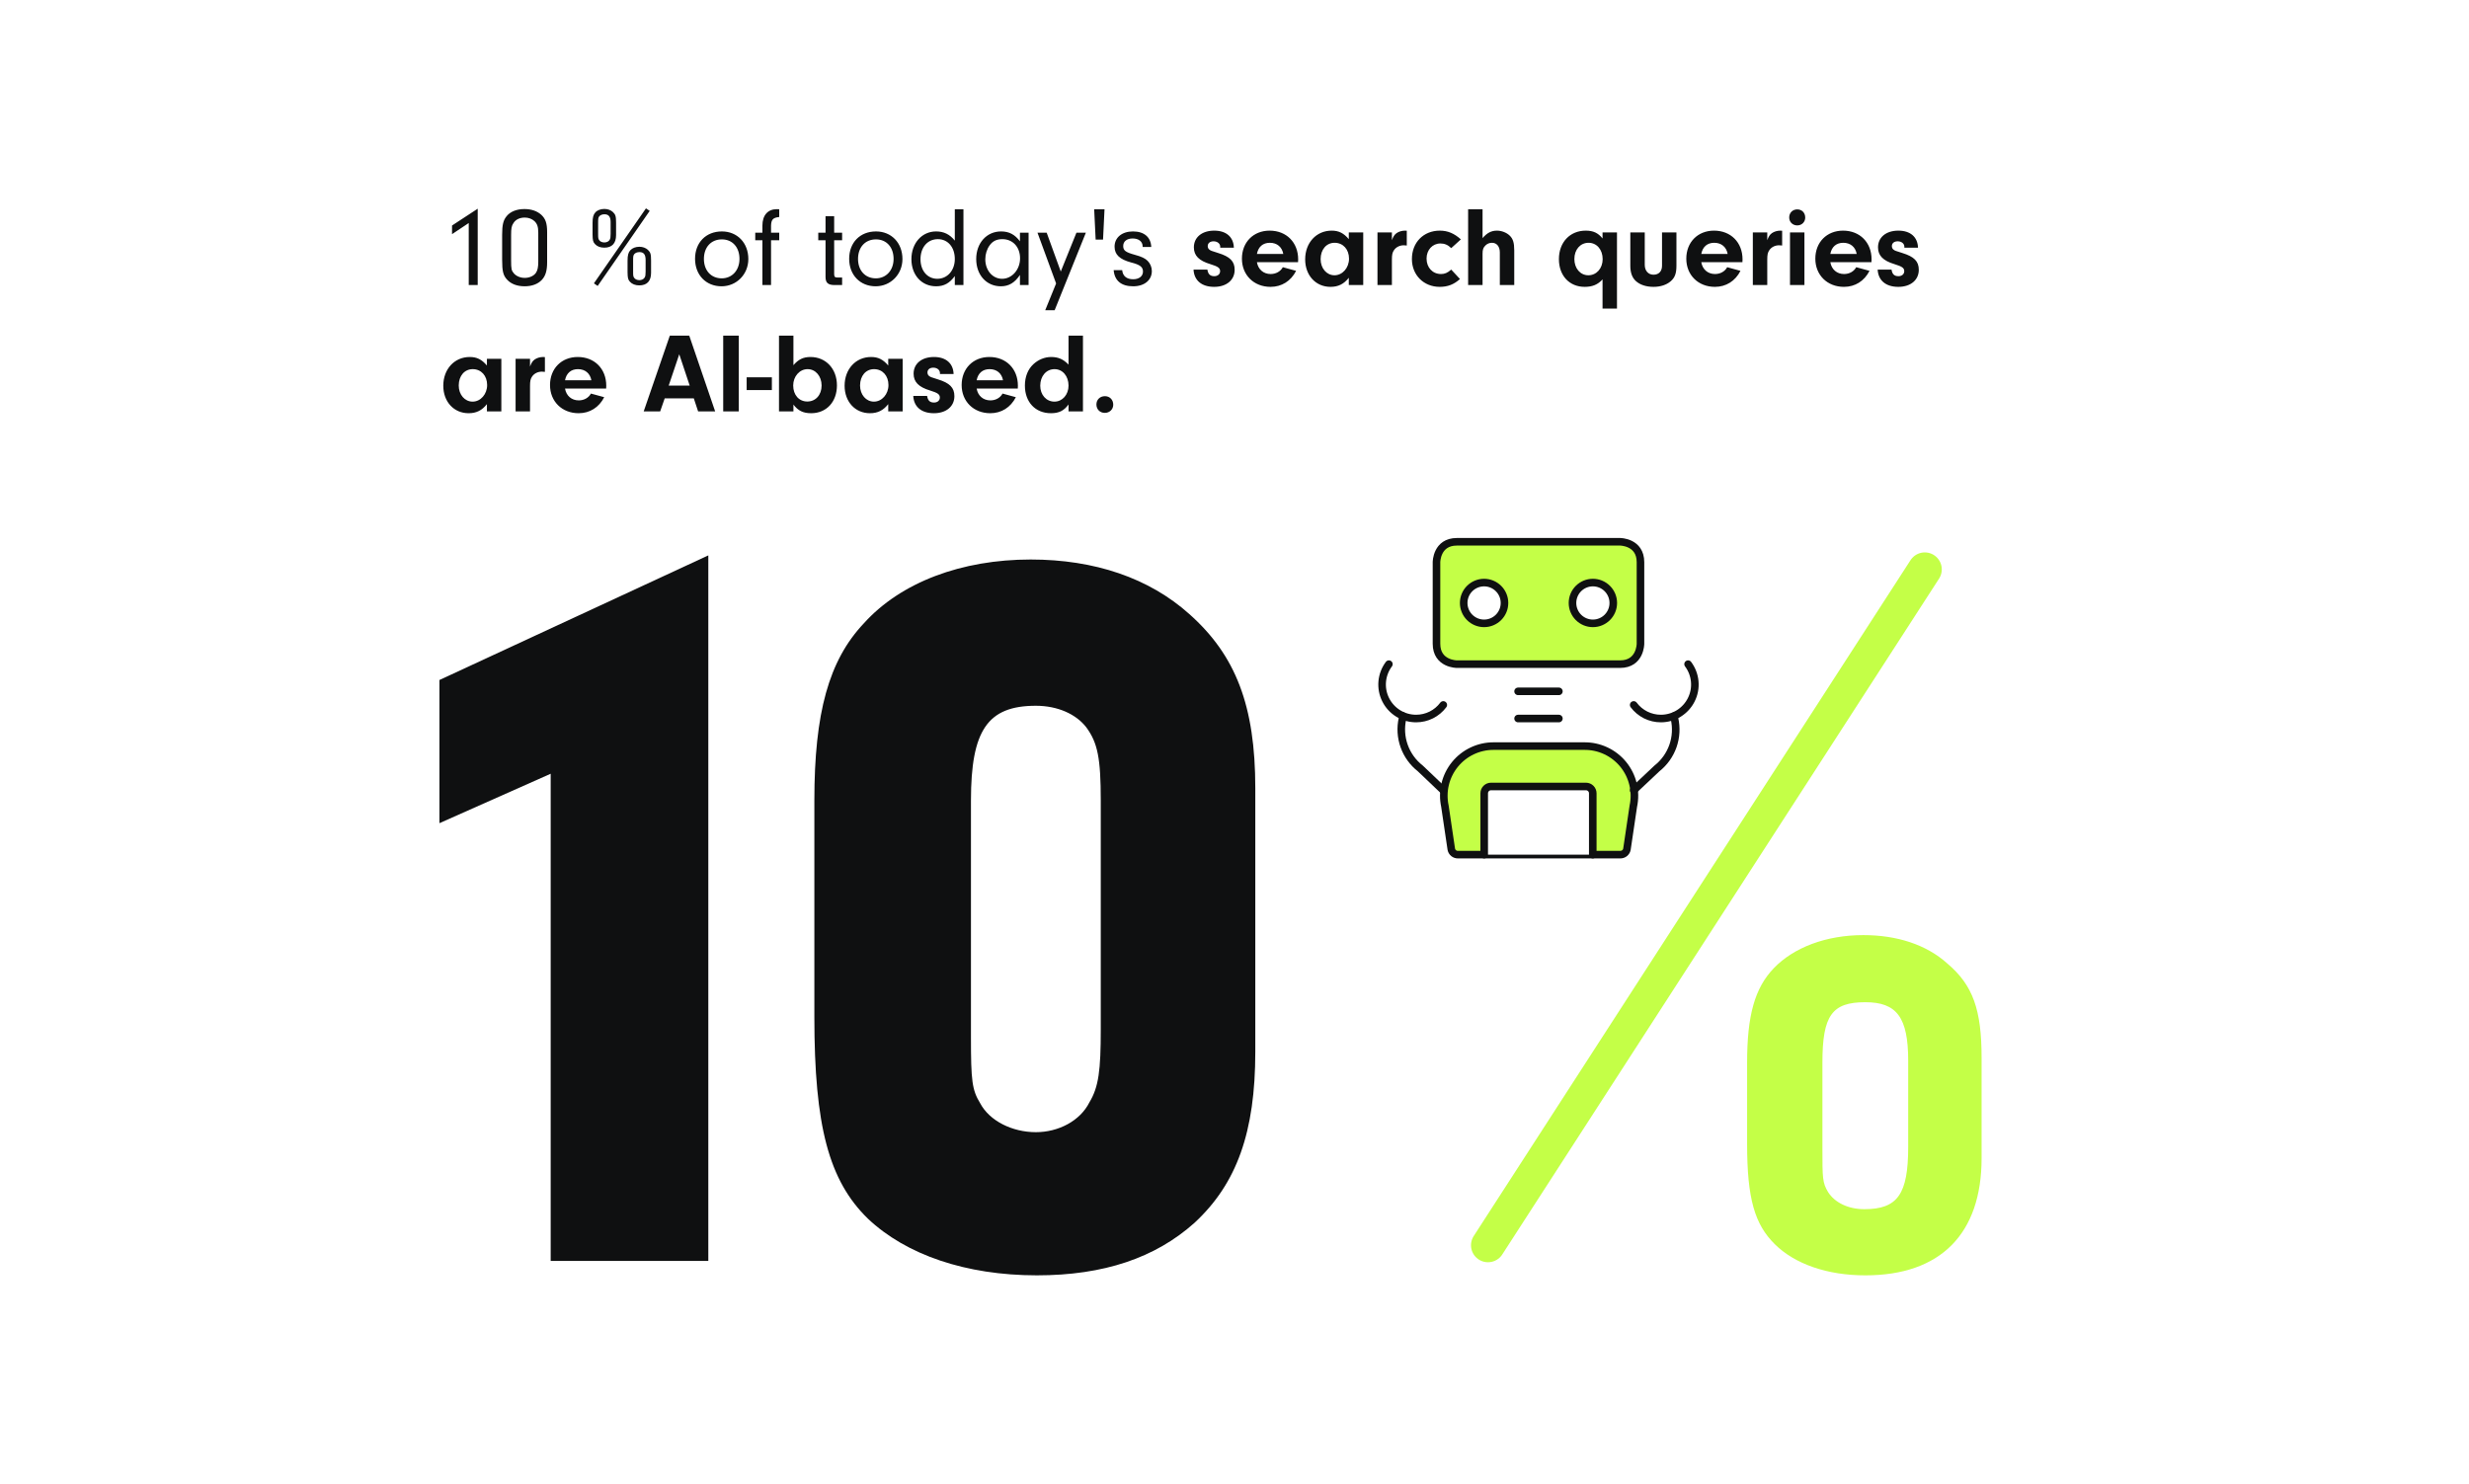<svg width="1680" height="1010" viewBox="0 0 1680 1010" fill="none" xmlns="http://www.w3.org/2000/svg">
<rect width="1680" height="1010" fill="white"/>
<path d="M318.946 151.79L307.581 159.366V153.49L325.053 142.049V194H318.946V151.79ZM372.288 157.974V178.461C372.288 184.259 371.206 187.815 368.655 190.521C365.949 193.382 361.852 194.85 356.981 194.85C351.956 194.85 347.782 193.304 345.076 190.366C342.37 187.506 341.674 184.568 341.674 176.76V159.752C341.674 153.026 342.447 149.857 344.767 147.074C347.318 143.981 351.57 142.281 356.827 142.281C361.543 142.281 365.408 143.595 368.268 146.146C371.206 148.852 372.288 151.944 372.288 157.974ZM347.782 159.907V177.147C347.782 183.099 348.014 184.182 349.714 186.115C351.338 187.97 354.121 189.13 357.059 189.13C360.228 189.13 363.166 187.815 364.635 185.728C365.795 184.027 366.258 181.863 366.258 178.074V158.361C366.258 154.341 365.563 152.331 363.63 150.475C361.929 148.929 359.61 148.079 357.059 148.079C353.734 148.079 350.874 149.393 349.405 151.79C348.091 153.645 347.782 155.423 347.782 159.907ZM419.2 151.635V159.984C419.2 165.628 416.417 168.565 411.16 168.565C408.531 168.565 406.289 167.715 404.82 166.092C403.506 164.623 403.274 163.54 403.197 159.598V151.712C403.197 148.001 403.738 145.991 405.129 144.523C406.444 143.054 408.763 142.203 411.237 142.203C413.556 142.203 415.566 142.976 417.035 144.291C418.813 145.991 419.2 147.151 419.2 151.635ZM406.985 151.79V158.902C406.985 161.994 407.062 162.458 407.681 163.386C408.299 164.391 409.691 165.009 411.237 165.009C412.86 165.009 414.252 164.314 414.87 163.154C415.334 162.304 415.489 161.453 415.489 159.134V151.171C415.489 147.538 414.175 145.837 411.314 145.837C409.768 145.837 408.454 146.378 407.758 147.228C407.062 148.156 406.985 148.775 406.985 151.79ZM443.011 177.379V185.728C443.011 191.294 440.228 194.232 434.971 194.232C432.342 194.232 430.1 193.382 428.631 191.758C427.317 190.289 427.085 189.207 427.008 185.341V177.456C427.008 173.745 427.549 171.735 428.941 170.266C430.332 168.797 432.574 167.947 435.048 167.947C437.367 167.947 439.377 168.72 440.846 170.034C442.624 171.735 443.011 172.895 443.011 177.379ZM430.796 177.533V184.646C430.796 187.738 430.873 188.125 431.492 189.052C432.11 190.057 433.579 190.676 435.048 190.676C436.594 190.676 438.063 189.98 438.681 188.82C439.145 187.97 439.3 187.197 439.3 184.878V176.915C439.3 173.204 437.986 171.581 435.125 171.581C433.579 171.581 432.265 172.122 431.569 172.972C430.873 173.9 430.796 174.518 430.796 177.533ZM442.083 143.518L406.676 194.618L404.124 192.84L439.532 141.817L442.083 143.518ZM491.184 157.51C501.698 157.51 509.197 165.319 509.197 176.296C509.197 186.733 501.157 194.85 490.952 194.85C480.361 194.85 472.939 187.12 472.939 176.142C472.939 165.087 480.361 157.51 491.184 157.51ZM491.184 162.922C483.84 162.922 478.969 168.256 478.969 176.219C478.969 184.105 483.84 189.439 491.107 189.439C498.142 189.439 503.167 183.95 503.167 176.219C503.167 168.256 498.374 162.922 491.184 162.922ZM524.647 163.54V194H518.772V163.54H513.901V158.361H518.772V153.568C518.772 146.533 522.405 142.358 528.59 142.358C528.899 142.358 529.595 142.358 530.213 142.435V147.692C525.962 148.156 524.802 149.393 524.647 153.568V158.361H530.213V163.54H524.647ZM567.599 163.54V186.733C567.677 188.511 568.141 188.898 570.305 188.898H573.011V194H567.522C563.347 193.923 561.724 192.377 561.724 188.434V163.54H556.776V158.361H561.724V147.151H567.599V158.361H573.011V163.54H567.599ZM596.049 157.51C606.563 157.51 614.062 165.319 614.062 176.296C614.062 186.733 606.022 194.85 595.817 194.85C585.226 194.85 577.804 187.12 577.804 176.142C577.804 165.087 585.226 157.51 596.049 157.51ZM596.049 162.922C588.705 162.922 583.834 168.256 583.834 176.219C583.834 184.105 588.705 189.439 595.972 189.439C603.007 189.439 608.032 183.95 608.032 176.219C608.032 168.256 603.239 162.922 596.049 162.922ZM649.69 163.772V142.435H655.565V194H649.69V187.893C646.133 192.763 642.345 194.85 636.934 194.85C627.115 194.85 620.158 187.197 620.158 176.374C620.158 165.55 627.27 157.51 636.934 157.51C642.191 157.51 646.211 159.443 649.69 163.772ZM638.171 162.767C631.136 162.767 626.342 168.334 626.342 176.451C626.342 184.259 631.058 189.748 637.784 189.748C644.665 189.748 649.69 184.027 649.69 176.296C649.69 168.256 644.974 162.767 638.171 162.767ZM694.012 164.236V158.361H699.887V194H694.012V187.12C690.455 192.454 686.435 194.85 681.024 194.85C671.205 194.85 664.248 187.12 664.248 176.296C664.248 165.396 671.36 157.51 681.178 157.51C686.59 157.51 690.533 159.598 694.012 164.236ZM682.029 162.767C678.163 162.767 675.457 164.082 673.37 167.019C671.515 169.571 670.432 172.972 670.432 176.451C670.432 184.027 675.38 189.748 681.874 189.748C688.6 189.748 694.089 183.486 694.089 175.832C694.089 168.102 689.141 162.767 682.029 162.767ZM721.786 184.8L732.454 158.361H738.871L717.611 211.162H711.195L718.616 192.918L705.938 158.361H712.2L721.786 184.8ZM750.547 163.077H745.522L744.517 142.435H751.552L750.547 163.077ZM783.368 168.102H777.493V167.715C777.493 164.391 774.787 162.304 770.689 162.304C766.747 162.304 764.273 164.314 764.273 167.406C764.273 170.498 765.819 171.658 772.236 173.436C776.797 174.673 779.193 175.832 780.894 177.533C782.672 179.311 783.755 181.863 783.755 184.491C783.755 190.676 778.652 194.85 771.076 194.85C762.959 194.85 758.397 191.062 757.779 183.873H763.577C763.964 187.893 766.592 190.057 771.076 190.057C775.096 190.057 777.725 187.97 777.725 184.8C777.725 181.708 775.715 180.162 769.607 178.616C761.876 176.528 758.397 173.281 758.397 167.87C758.397 161.685 763.422 157.51 770.921 157.51C778.498 157.51 783.059 161.376 783.368 168.102ZM839.567 168.565H830.289V167.947C830.289 165.782 828.357 164.236 825.728 164.236C823.332 164.236 821.786 165.55 821.786 167.483C821.786 168.411 822.172 169.339 822.791 169.802C823.873 170.653 823.95 170.653 828.898 172.199C836.938 174.673 840.108 177.843 840.108 183.641C840.108 190.598 834.541 195.237 826.192 195.237C817.688 195.237 812.509 190.908 812.122 183.486H821.554C822.017 186.578 823.409 187.97 826.269 187.97C828.589 187.97 830.212 186.578 830.212 184.568C830.212 182.404 828.821 181.399 823.564 179.775C815.833 177.456 812.354 173.977 812.354 168.334C812.354 161.53 817.843 156.969 826.192 156.969C834.387 156.969 839.335 161.298 839.567 168.565ZM883.242 178.461H855.256C856.106 183.409 859.74 186.501 864.61 186.501C868.244 186.501 871.336 184.723 872.882 181.863L881.927 184.336C878.371 191.294 872.109 195.237 864.533 195.237C853.169 195.237 845.051 187.197 845.051 176.064C845.051 164.855 852.859 156.969 863.914 156.969C875.356 156.969 883.319 165.009 883.319 176.528L883.242 178.461ZM855.256 172.817H873.191C872.341 168.102 868.94 165.241 864.069 165.241C859.353 165.241 856.184 167.947 855.256 172.817ZM917.773 162.767V158.206H927.591V194H917.773V189.052C914.448 193.304 910.583 195.237 905.326 195.237C895.276 195.237 888.086 187.429 888.086 176.528C888.086 165.241 895.662 156.969 906.099 156.969C910.969 156.969 914.294 158.67 917.773 162.767ZM908.109 165.241C902.543 165.241 898.6 169.802 898.6 176.374C898.6 182.636 902.697 187.351 908.032 187.351C913.521 187.351 917.927 182.249 917.927 176.064C917.927 169.725 913.907 165.241 908.109 165.241ZM937.287 158.206H947.105V163.463C948.11 160.835 948.806 159.752 950.275 158.67C951.821 157.588 953.908 156.969 956.073 156.969C956.305 156.969 956.691 156.969 957.233 157.047V167.097C956.459 167.019 955.686 166.942 955.145 166.942C952.439 166.942 949.966 168.179 948.574 170.189C947.414 171.812 947.105 173.359 947.105 176.76V194H937.287V158.206ZM987.461 183.486L993.414 189.903C989.316 193.613 985.064 195.237 979.653 195.237C968.752 195.237 960.712 187.197 960.712 176.296C960.712 165.009 968.597 156.969 979.73 156.969C985.064 156.969 989.471 158.825 994.032 162.922L987.461 168.875C985.296 166.71 982.977 165.705 980.116 165.705C974.705 165.705 970.685 170.112 970.685 175.987C970.685 182.094 974.782 186.501 980.503 186.501C983.054 186.501 984.91 185.728 987.461 183.486ZM1008.79 142.435V162.072C1011.8 158.515 1014.74 156.969 1018.6 156.969C1021.7 156.969 1025.1 158.283 1027.19 160.293C1029.5 162.458 1030.35 165.241 1030.35 170.421V194H1020.54V171.812C1020.54 167.792 1018.45 165.241 1015.2 165.241C1013.5 165.241 1011.96 165.86 1010.8 167.019C1009.25 168.488 1008.79 169.88 1008.79 172.663V194H998.968V142.435H1008.79ZM1090.43 158.206H1100.25V210.003H1090.43V190.135C1087.26 193.691 1083.55 195.237 1078.29 195.237C1067.86 195.237 1060.74 187.583 1060.74 176.374C1060.74 164.932 1068.24 156.969 1078.99 156.969C1084.09 156.969 1087.42 158.515 1090.43 162.304V158.206ZM1080.92 165.241C1075.28 165.241 1071.26 169.88 1071.26 176.296C1071.26 182.636 1075.28 187.351 1080.77 187.351C1086.33 187.351 1090.51 182.636 1090.51 176.374C1090.51 169.88 1086.49 165.241 1080.92 165.241ZM1130.9 158.206H1140.71V180.858C1140.71 186.115 1139.63 189.052 1136.69 191.526C1133.83 193.923 1129.81 195.237 1125.1 195.237C1120.15 195.237 1115.9 193.845 1113.12 191.294C1110.56 188.975 1109.33 185.573 1109.33 180.858V158.206H1119.15V180.239C1119.15 184.259 1121.54 186.965 1125.1 186.965C1128.73 186.965 1130.9 184.646 1130.9 180.858V158.206ZM1185.61 178.461H1157.62C1158.47 183.409 1162.1 186.501 1166.97 186.501C1170.61 186.501 1173.7 184.723 1175.25 181.863L1184.29 184.336C1180.74 191.294 1174.47 195.237 1166.9 195.237C1155.53 195.237 1147.42 187.197 1147.42 176.064C1147.42 164.855 1155.22 156.969 1166.28 156.969C1177.72 156.969 1185.68 165.009 1185.68 176.528L1185.61 178.461ZM1157.62 172.817H1175.56C1174.7 168.102 1171.3 165.241 1166.43 165.241C1161.72 165.241 1158.55 167.947 1157.62 172.817ZM1192.69 158.206H1202.51V163.463C1203.52 160.835 1204.21 159.752 1205.68 158.67C1207.23 157.588 1209.31 156.969 1211.48 156.969C1211.71 156.969 1212.1 156.969 1212.64 157.047V167.097C1211.86 167.019 1211.09 166.942 1210.55 166.942C1207.84 166.942 1205.37 168.179 1203.98 170.189C1202.82 171.812 1202.51 173.359 1202.51 176.76V194H1192.69V158.206ZM1227.8 158.206V194H1217.98V158.206H1227.8ZM1222.93 142.513C1226.1 142.513 1228.34 144.832 1228.34 148.079C1228.34 151.094 1226.02 153.413 1222.93 153.413C1219.76 153.413 1217.44 151.094 1217.44 148.001C1217.44 144.832 1219.76 142.513 1222.93 142.513ZM1273.41 178.461H1245.42C1246.27 183.409 1249.91 186.501 1254.78 186.501C1258.41 186.501 1261.5 184.723 1263.05 181.863L1272.09 184.336C1268.54 191.294 1262.28 195.237 1254.7 195.237C1243.34 195.237 1235.22 187.197 1235.22 176.064C1235.22 164.855 1243.03 156.969 1254.08 156.969C1265.52 156.969 1273.49 165.009 1273.49 176.528L1273.41 178.461ZM1245.42 172.817H1263.36C1262.51 168.102 1259.11 165.241 1254.24 165.241C1249.52 165.241 1246.35 167.947 1245.42 172.817ZM1305.08 168.565H1295.8V167.947C1295.8 165.782 1293.87 164.236 1291.24 164.236C1288.84 164.236 1287.3 165.55 1287.3 167.483C1287.3 168.411 1287.68 169.339 1288.3 169.802C1289.38 170.653 1289.46 170.653 1294.41 172.199C1302.45 174.673 1305.62 177.843 1305.62 183.641C1305.62 190.598 1300.05 195.237 1291.7 195.237C1283.2 195.237 1278.02 190.908 1277.63 183.486H1287.07C1287.53 186.578 1288.92 187.97 1291.78 187.97C1294.1 187.97 1295.72 186.578 1295.72 184.568C1295.72 182.404 1294.33 181.399 1289.08 179.775C1281.34 177.456 1277.87 173.977 1277.87 168.334C1277.87 161.53 1283.35 156.969 1291.7 156.969C1299.9 156.969 1304.85 161.298 1305.08 168.565ZM331.315 248.767V244.206H341.133V280H331.315V275.052C327.991 279.304 324.125 281.237 318.868 281.237C308.818 281.237 301.628 273.429 301.628 262.528C301.628 251.241 309.205 242.969 319.641 242.969C324.512 242.969 327.836 244.67 331.315 248.767ZM321.651 251.241C316.085 251.241 312.142 255.802 312.142 262.374C312.142 268.636 316.24 273.351 321.574 273.351C327.063 273.351 331.47 268.249 331.47 262.064C331.47 255.725 327.45 251.241 321.651 251.241ZM350.829 244.206H360.648V249.463C361.653 246.835 362.348 245.752 363.817 244.67C365.363 243.588 367.451 242.969 369.615 242.969C369.847 242.969 370.234 242.969 370.775 243.047V253.097C370.002 253.019 369.229 252.942 368.688 252.942C365.982 252.942 363.508 254.179 362.116 256.189C360.957 257.812 360.648 259.359 360.648 262.76V280H350.829V244.206ZM412.445 264.461H384.459C385.31 269.409 388.943 272.501 393.813 272.501C397.447 272.501 400.539 270.723 402.085 267.863L411.131 270.336C407.574 277.294 401.312 281.237 393.736 281.237C382.372 281.237 374.254 273.197 374.254 262.064C374.254 250.855 382.063 242.969 393.118 242.969C404.559 242.969 412.522 251.009 412.522 262.528L412.445 264.461ZM384.459 258.817H402.395C401.544 254.102 398.143 251.241 393.272 251.241C388.556 251.241 385.387 253.947 384.459 258.817ZM472.086 271.11H452.295L449.203 280H437.993L455.774 228.435H468.994L486.62 280H475.024L472.086 271.11ZM469.303 262.451L462.19 241.114L455.001 262.451H469.303ZM502.687 228.435V280H492.096V228.435H502.687ZM525.213 256.807V265.466H508.05V256.807H525.213ZM539.876 275.361V280H530.058V228.435H539.876V248.535C543.278 244.593 546.602 242.969 551.473 242.969C561.987 242.969 569.486 251.009 569.486 262.296C569.486 273.506 562.373 281.237 551.937 281.237C546.525 281.237 543.046 279.536 539.876 275.361ZM549.54 251.241C544.051 251.241 539.722 256.189 539.722 262.374C539.722 268.79 543.665 273.274 549.308 273.274C555.029 273.274 559.049 268.79 559.049 262.374C559.049 256.034 554.952 251.241 549.54 251.241ZM604.386 248.767V244.206H614.204V280H604.386V275.052C601.062 279.304 597.196 281.237 591.939 281.237C581.889 281.237 574.7 273.429 574.7 262.528C574.7 251.241 582.276 242.969 592.713 242.969C597.583 242.969 600.907 244.67 604.386 248.767ZM594.723 251.241C589.156 251.241 585.214 255.802 585.214 262.374C585.214 268.636 589.311 273.351 594.645 273.351C600.134 273.351 604.541 268.249 604.541 262.064C604.541 255.725 600.521 251.241 594.723 251.241ZM648.862 254.565H639.585V253.947C639.585 251.782 637.652 250.236 635.024 250.236C632.627 250.236 631.081 251.55 631.081 253.483C631.081 254.411 631.468 255.339 632.086 255.802C633.168 256.653 633.246 256.653 638.194 258.199C646.234 260.673 649.403 263.843 649.403 269.641C649.403 276.598 643.837 281.237 635.488 281.237C626.984 281.237 621.804 276.908 621.418 269.486H630.849C631.313 272.578 632.705 273.97 635.565 273.97C637.884 273.97 639.508 272.578 639.508 270.568C639.508 268.404 638.116 267.399 632.859 265.775C625.128 263.456 621.65 259.977 621.65 254.334C621.65 247.53 627.138 242.969 635.488 242.969C643.682 242.969 648.63 247.298 648.862 254.565ZM692.537 264.461H664.552C665.402 269.409 669.035 272.501 673.906 272.501C677.539 272.501 680.632 270.723 682.178 267.863L691.223 270.336C687.667 277.294 681.405 281.237 673.829 281.237C662.464 281.237 654.347 273.197 654.347 262.064C654.347 250.855 662.155 242.969 673.21 242.969C684.652 242.969 692.615 251.009 692.615 262.528L692.537 264.461ZM664.552 258.817H682.487C681.637 254.102 678.235 251.241 673.365 251.241C668.649 251.241 665.479 253.947 664.552 258.817ZM727.068 248.149V228.435H736.886V280H727.068V275.284C723.976 279.536 720.574 281.237 715.085 281.237C704.494 281.237 697.382 273.661 697.382 262.451C697.382 256.421 699.392 251.396 703.102 247.917C706.504 244.747 710.833 242.969 715.24 242.969C720.11 242.969 723.589 244.515 727.068 248.149ZM717.559 251.241C711.916 251.241 707.818 255.957 707.818 262.528C707.818 268.713 711.916 273.351 717.482 273.351C722.893 273.351 727.068 268.636 727.068 262.451C727.068 255.957 723.048 251.241 717.559 251.241ZM751.841 269.641C755.088 269.641 757.485 272.037 757.485 275.439C757.485 278.608 755.011 281.005 751.764 281.005C748.44 281.005 746.043 278.608 746.043 275.284C746.043 272.037 748.44 269.641 751.841 269.641Z" fill="#0F1011"/>
<path d="M1348.35 720.059V788.243C1348.35 839.703 1320.46 868.006 1269.22 868.006C1243.28 868.006 1221.23 860.287 1207.61 846.779C1193.99 833.27 1188.8 815.903 1188.8 778.594V723.275C1188.8 691.113 1193.99 672.459 1206.96 658.951C1220.58 644.799 1242.63 636.437 1267.93 636.437C1290.63 636.437 1310.73 642.869 1325 655.734C1342.51 670.529 1348.35 687.253 1348.35 720.059ZM1240.04 723.275V781.811C1240.04 801.751 1240.04 804.968 1243.93 811.4C1248.47 818.476 1257.55 822.978 1268.58 822.978C1291.28 822.978 1298.41 812.687 1298.41 780.524V721.989C1298.41 692.399 1290.63 682.108 1269.22 682.108C1246.52 682.108 1240.04 691.113 1240.04 723.275Z" fill="#C4FF47"/>
<path d="M1309.7 387.535L1012.48 847.524" stroke="#C4FF47" stroke-width="23.123" stroke-linecap="round" stroke-linejoin="round"/>
<path d="M991.322 368.74H1102.36C1102.36 368.74 1116.24 368.74 1116.24 382.62V438.141C1116.24 438.141 1116.24 452.021 1102.36 452.021H991.322C991.322 452.021 977.442 452.021 977.442 438.141V382.62C977.442 382.62 977.442 368.74 991.322 368.74Z" fill="#C4FF47" stroke="#0F1011" stroke-width="5.154" stroke-linecap="round" stroke-linejoin="round"/>
<path d="M995.949 410.381C995.949 414.062 997.411 417.592 1000.01 420.195C1002.62 422.798 1006.15 424.261 1009.83 424.261C1013.51 424.261 1017.04 422.798 1019.64 420.195C1022.25 417.592 1023.71 414.062 1023.71 410.381C1023.71 406.699 1022.25 403.169 1019.64 400.566C1017.04 397.963 1013.51 396.5 1009.83 396.5C1006.15 396.5 1002.62 397.963 1000.01 400.566C997.411 403.169 995.949 406.699 995.949 410.381Z" fill="white" stroke="#0F1011" stroke-width="5.154" stroke-linecap="round" stroke-linejoin="round"/>
<path d="M1069.98 410.381C1069.98 414.062 1071.44 417.592 1074.04 420.195C1076.64 422.798 1080.18 424.261 1083.86 424.261C1087.54 424.261 1091.07 422.798 1093.67 420.195C1096.27 417.592 1097.74 414.062 1097.74 410.381C1097.74 406.699 1096.27 403.169 1093.67 400.566C1091.07 397.963 1087.54 396.5 1083.86 396.5C1080.18 396.5 1076.64 397.963 1074.04 400.566C1071.44 403.169 1069.98 406.699 1069.98 410.381Z" fill="white" stroke="#0F1011" stroke-width="5.154" stroke-linecap="round" stroke-linejoin="round"/>
<path d="M1032.96 470.528H1060.72" stroke="#0F1011" stroke-width="5.154" stroke-linecap="round" stroke-linejoin="round"/>
<path d="M1032.96 489.035H1060.72" stroke="#0F1011" stroke-width="5.154" stroke-linecap="round" stroke-linejoin="round"/>
<path d="M1077.93 507.799H1016.24C1011.2 507.796 1006.21 508.922 1001.66 511.094C997.11 513.266 993.101 516.43 989.931 520.352C986.76 524.275 984.508 528.857 983.339 533.763C982.17 538.668 982.114 543.774 983.175 548.704L987.516 577.975C987.712 579.026 988.275 579.973 989.103 580.649C989.931 581.326 990.973 581.686 992.042 581.668H1102.5C1103.57 581.686 1104.61 581.326 1105.44 580.649C1106.27 579.973 1106.83 579.026 1107.03 577.975L1111.37 548.704C1112.44 543.743 1112.37 538.605 1111.18 533.672C1109.99 528.739 1107.71 524.137 1104.5 520.207C1101.29 516.278 1097.23 513.122 1092.63 510.974C1088.03 508.826 1083.01 507.74 1077.93 507.799Z" fill="#C4FF47" stroke="#0F1011" stroke-width="5.154" stroke-linecap="round" stroke-linejoin="round"/>
<path d="M1111.62 537.893L1127.44 522.995C1132.44 519.043 1136.21 513.755 1138.33 507.743C1140.44 501.732 1140.8 495.245 1139.38 489.035V487.277" stroke="#0F1011" stroke-width="5.154" stroke-linecap="round" stroke-linejoin="round"/>
<path d="M1148.63 452.021C1151.21 455.458 1152.78 459.545 1153.16 463.824C1153.55 468.103 1152.74 472.405 1150.81 476.247C1148.89 480.09 1145.94 483.322 1142.29 485.58C1138.63 487.839 1134.42 489.035 1130.12 489.035C1126.53 489.042 1122.99 488.209 1119.77 486.603C1116.56 484.996 1113.77 482.66 1111.62 479.782" stroke="#0F1011" stroke-width="5.154" stroke-linecap="round" stroke-linejoin="round"/>
<path d="M982.068 537.893L966.43 522.995C961.399 519.065 957.588 513.787 955.442 507.774C953.296 501.761 952.903 495.263 954.308 489.035V487.185" stroke="#0F1011" stroke-width="5.154" stroke-linecap="round" stroke-linejoin="round"/>
<path d="M945.055 452.021C942.477 455.458 940.907 459.545 940.521 463.824C940.136 468.103 940.949 472.405 942.87 476.247C944.792 480.09 947.745 483.322 951.4 485.58C955.054 487.839 959.265 489.035 963.562 489.035C967.154 489.042 970.699 488.209 973.912 486.603C977.126 484.996 979.919 482.66 982.068 479.782" stroke="#0F1011" stroke-width="5.154" stroke-linecap="round" stroke-linejoin="round"/>
<path d="M1083.78 581.669V539.922C1083.78 538.692 1083.29 537.512 1082.43 536.642C1081.56 535.772 1080.39 535.284 1079.16 535.284H1014.52C1013.3 535.284 1012.12 535.772 1011.26 536.642C1010.39 537.512 1009.91 538.692 1009.91 539.922V581.669" fill="white" stroke="#0F1011" stroke-width="5.154" stroke-linecap="round" stroke-linejoin="round"/>
<path d="M854.152 536.425V715.882C854.152 770.561 841.534 805.611 812.792 832.249C786.154 856.083 751.104 868 705.539 868C657.17 868 616.512 853.98 590.574 829.445C563.936 803.508 554.122 766.355 554.122 692.048V544.838C554.122 485.252 563.936 449.501 587.77 424.265C613.007 396.225 654.366 380.803 701.333 380.803C744.795 380.803 781.948 393.421 809.287 417.956C840.833 445.996 854.152 480.345 854.152 536.425ZM660.675 544.838V706.068C660.675 735.51 661.376 741.819 666.984 750.933C673.293 762.85 688.715 770.561 704.838 770.561C720.26 770.561 734.981 762.85 741.29 750.232C747.599 739.716 749.001 728.5 749.001 700.46V544.838C749.001 516.096 746.898 505.581 739.187 495.066C732.177 485.953 719.559 480.345 704.838 480.345C671.891 480.345 660.675 497.169 660.675 544.838Z" fill="#0F1011"/>
<path d="M374.708 526.613L299 560.261V462.821L481.962 378V858.187H374.708V526.613Z" fill="#0F1011"/>
</svg>
